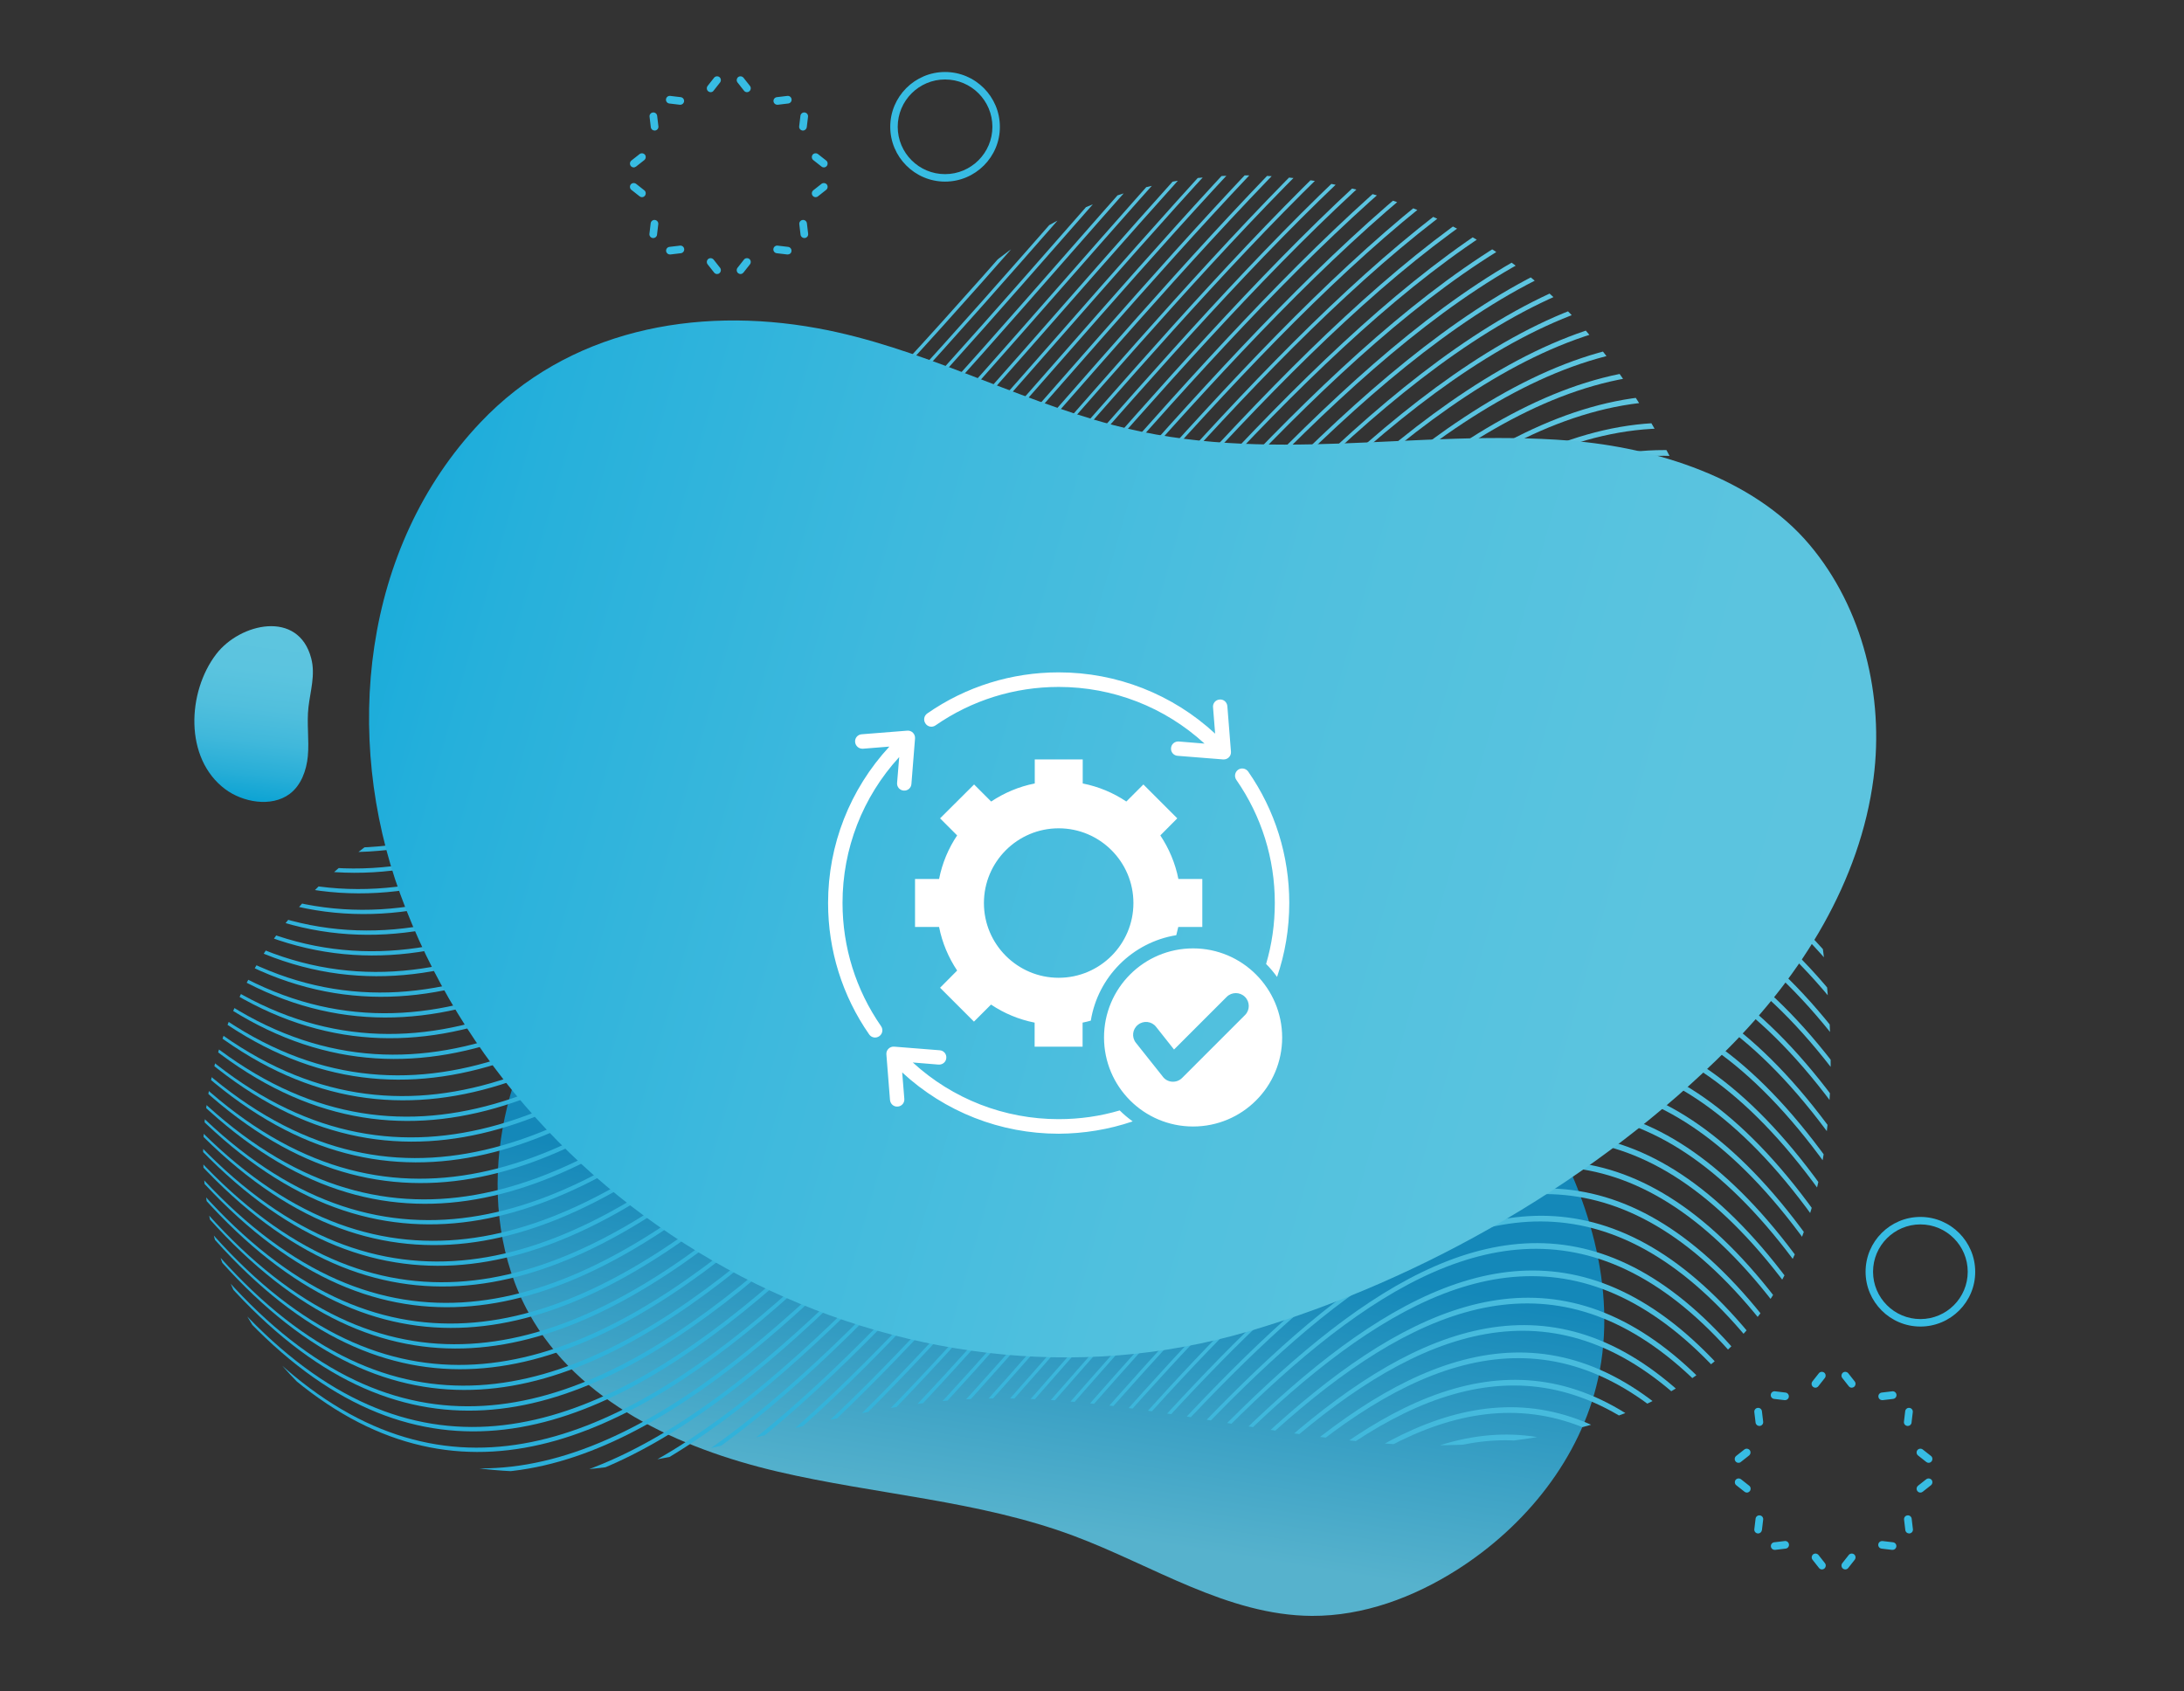 <?xml version="1.0" encoding="utf-8"?>
<!-- Generator: Adobe Illustrator 23.1.0, SVG Export Plug-In . SVG Version: 6.00 Build 0)  -->
<svg version="1.1" id="Isolation_Mode" xmlns="http://www.w3.org/2000/svg" xmlns:xlink="http://www.w3.org/1999/xlink" x="0px"
	 y="0px" viewBox="0 0 1753.1 1357.8" style="enable-background:new 0 0 1753.1 1357.8;" xml:space="preserve">
<rect x="0" y="0" width="1753.1" height="1357.8" fill="#333333" stroke="none"/>
<style type="text/css">
	.st0{fill:url(#SVGID_1_);}
	.st1{fill:url(#SVGID_2_);}
	.st2{clip-path:url(#SVGID_4_);}
	.st3{fill:url(#SVGID_5_);}
	.st4{fill:url(#SVGID_6_);}
	.st5{fill:url(#SVGID_7_);}
	.st6{fill:url(#SVGID_8_);}
	.st7{fill:url(#SVGID_9_);}
	.st8{fill:url(#SVGID_10_);}
	.st9{fill:url(#SVGID_11_);}
	.st10{fill:url(#SVGID_12_);}
	.st11{fill:url(#SVGID_13_);}
	.st12{fill:url(#SVGID_14_);}
	.st13{fill:url(#SVGID_15_);}
	.st14{fill:url(#SVGID_16_);}
	.st15{fill:url(#SVGID_17_);}
	.st16{fill:url(#SVGID_18_);}
	.st17{fill:url(#SVGID_19_);}
	.st18{fill:url(#SVGID_20_);}
	.st19{fill:url(#SVGID_21_);}
	.st20{fill:url(#SVGID_22_);}
	.st21{fill:url(#SVGID_23_);}
	.st22{fill:url(#SVGID_24_);}
	.st23{fill:url(#SVGID_25_);}
	.st24{fill:url(#SVGID_26_);}
	.st25{fill:url(#SVGID_27_);}
	.st26{fill:url(#SVGID_28_);}
	.st27{fill:url(#SVGID_29_);}
	.st28{fill:url(#SVGID_30_);}
	.st29{fill:url(#SVGID_31_);}
	.st30{fill:url(#SVGID_32_);}
	.st31{fill:url(#SVGID_33_);}
	.st32{fill:url(#SVGID_34_);}
	.st33{fill:url(#SVGID_35_);}
	.st34{fill:url(#SVGID_36_);}
	.st35{fill:url(#SVGID_37_);}
	.st36{fill:url(#SVGID_38_);}
	.st37{fill:url(#SVGID_39_);}
	.st38{fill:url(#SVGID_40_);}
	.st39{fill:url(#SVGID_41_);}
	.st40{fill:url(#SVGID_42_);}
	.st41{fill:url(#SVGID_43_);}
	.st42{fill:url(#SVGID_44_);}
	.st43{fill:url(#SVGID_45_);}
	.st44{fill:url(#SVGID_46_);}
	.st45{fill:url(#SVGID_47_);}
	.st46{fill:url(#SVGID_48_);}
	.st47{fill:url(#SVGID_49_);}
	.st48{fill:url(#SVGID_50_);}
	.st49{fill:url(#SVGID_51_);}
	.st50{fill:url(#SVGID_52_);}
	.st51{fill:url(#SVGID_53_);}
	.st52{fill:url(#SVGID_54_);}
	.st53{fill:url(#SVGID_55_);}
	.st54{fill:url(#SVGID_56_);}
	.st55{fill:url(#SVGID_57_);}
	.st56{fill:url(#SVGID_58_);}
	.st57{fill:url(#SVGID_59_);}
	.st58{fill:url(#SVGID_60_);}
	.st59{fill:url(#SVGID_61_);}
	.st60{fill:url(#SVGID_62_);}
	.st61{fill:url(#SVGID_63_);}
	.st62{fill:url(#SVGID_64_);}
	.st63{fill:url(#SVGID_65_);}
	.st64{fill:url(#SVGID_66_);}
	.st65{fill:url(#SVGID_67_);}
	.st66{fill:url(#SVGID_68_);}
	.st67{fill:url(#SVGID_69_);}
	.st68{fill:url(#SVGID_70_);}
	.st69{fill:url(#SVGID_71_);}
	.st70{fill:url(#SVGID_72_);}
	.st71{fill:url(#SVGID_73_);}
	.st72{fill:url(#SVGID_74_);}
	.st73{fill:url(#SVGID_75_);}
	.st74{fill:url(#SVGID_76_);}
	.st75{fill:url(#SVGID_77_);}
	.st76{fill:url(#SVGID_78_);}
	.st77{fill:url(#SVGID_79_);}
	.st78{fill:url(#SVGID_80_);}
	.st79{fill:url(#SVGID_81_);}
	.st80{fill:url(#SVGID_82_);}
	.st81{fill:url(#SVGID_83_);}
	.st82{fill:url(#SVGID_84_);}
	.st83{fill:url(#SVGID_85_);}
	.st84{fill:url(#SVGID_86_);}
	.st85{fill:url(#SVGID_87_);}
	.st86{fill:url(#SVGID_88_);}
	.st87{fill:url(#SVGID_89_);}
	.st88{fill:url(#SVGID_90_);}
	.st89{fill:#37BCE3;}
	.st90{fill-rule:evenodd;clip-rule:evenodd;fill:#FFFFFF;}
</style>
<g>
	<g>
		
			<linearGradient id="SVGID_1_" gradientUnits="userSpaceOnUse" x1="-616.657" y1="141.937" x2="-598.83" y2="-2.05" gradientTransform="matrix(0.969 0.248 0.248 -0.969 775.103 792.271)">
			<stop  offset="0" style="stop-color:#5EC5DF"/>
			<stop  offset="0.252" style="stop-color:#5BC4DF"/>
			<stop  offset="0.458" style="stop-color:#51BFDD"/>
			<stop  offset="0.646" style="stop-color:#40B8DB"/>
			<stop  offset="0.824" style="stop-color:#28AED7"/>
			<stop  offset="0.994" style="stop-color:#09A2D3"/>
			<stop  offset="1" style="stop-color:#08A1D3"/>
		</linearGradient>
		<path class="st0" d="M249.8,528.5c3.5,13.2-0.7,26.2-2.2,39.3s0.7,26.2-0.5,39.3c-1.1,11.5-5.4,23.4-14.6,30.3
			c-14.8,11-37.8,6.6-51.7-3.8c-33.2-24.8-30.4-78.3-7.2-108.5C192.7,500.2,239.6,489.4,249.8,528.5z"/>
		<g>
			
				<linearGradient id="SVGID_2_" gradientUnits="userSpaceOnUse" x1="808.566" y1="137.885" x2="847.034" y2="374.772" gradientTransform="matrix(1 0 0 -1 0 1358)">
				<stop  offset="0" style="stop-color:#56B2CD"/>
				<stop  offset="1" style="stop-color:#1488B9"/>
			</linearGradient>
			<path class="st1" d="M1282.8,1106.8c-14,63.7-58.1,118.4-113.1,153.4c-34.9,22.2-75.3,37.3-116.7,37.1
				c-67.8-0.4-127.9-40.7-191.5-64.4c-76-28.3-158.5-33-237.5-51.5s-160-55.8-199.3-126.8c-23.4-42.1-29.5-92.5-22.6-140.2
				c13.4-92.9,75.4-175.4,156.3-223.1c228.8-134.9,549.1-15.7,678.3,202.5C1274.4,957.5,1298.8,1033.9,1282.8,1106.8z"/>
		</g>
		<g>
			<g>
				<defs>
					<path id="SVGID_3_" d="M1403.8,1066c-72,83.9-195.4,101.7-305.5,91.9s-219-41.6-329.2-34.1c-78.8,5.4-154.6,30.6-232.1,46
						c-77.4,15.4-160.9,20.1-232.4-13.4c-79.3-37.3-133.2-120.7-140.6-208.1c-7.4-87.4,29.4-176.1,92.3-237.2
						c92.4-89.8,230.8-119.5,323-209.4c82-80,118.1-198.7,202-276.7c144.8-134.5,375.5-99.7,496.6,46.3
						c62.3,75.1,99,168,129.4,260.8c31.9,97.2,58.1,197.4,61.8,299.6C1472.1,914.6,1457.9,1003,1403.8,1066z"/>
				</defs>
				<clipPath id="SVGID_4_">
					<use xlink:href="#SVGID_3_"  style="overflow:visible;"/>
				</clipPath>
				<g class="st2">
					
						<linearGradient id="SVGID_5_" gradientUnits="userSpaceOnUse" x1="1152.877" y1="1743.671" x2="-304.61" y2="541.558" gradientTransform="matrix(1 0 0 -1 0 1358)">
						<stop  offset="0" style="stop-color:#6CCBE2"/>
						<stop  offset="1" style="stop-color:#1DA9D7"/>
					</linearGradient>
					<path class="st3" d="M-259.4-139.1c0.4,1.3,0.9,2.7,1.3,4c740.2,1686.7,1480.3-1686.7,2220.5,0c0.4-1.3,0.9-2.7,1.3-4
						C1222.6-1827.8,481.6,1549.5-259.4-139.1z"/>
					
						<linearGradient id="SVGID_6_" gradientUnits="userSpaceOnUse" x1="1162.37" y1="1732.16" x2="-295.115" y2="530.048" gradientTransform="matrix(1 0 0 -1 0 1358)">
						<stop  offset="0" style="stop-color:#6CCBE2"/>
						<stop  offset="1" style="stop-color:#1DA9D7"/>
					</linearGradient>
					<path class="st4" d="M-252-115.8c736.1,1677.5,1472.2-1677.5,2208.3,0c0.4-1.3,0.9-2.7,1.3-4
						c-736.9-1679.4-1473.9,1679.4-2210.8,0C-252.9-118.5-252.5-117.1-252-115.8z"/>
					
						<linearGradient id="SVGID_7_" gradientUnits="userSpaceOnUse" x1="1171.804" y1="1720.723" x2="-285.677" y2="518.615" gradientTransform="matrix(1 0 0 -1 0 1358)">
						<stop  offset="0" style="stop-color:#6CCBE2"/>
						<stop  offset="1" style="stop-color:#1DA9D7"/>
					</linearGradient>
					<path class="st5" d="M-246-96.5c732,1668.2,1464.1-1668.2,2196.1,0c0.4-1.3,0.9-2.7,1.3-4
						c-732.9-1670.1-1465.8,1670.1-2198.6,0C-246.8-99.2-246.4-97.8-246-96.5z"/>
					
						<linearGradient id="SVGID_8_" gradientUnits="userSpaceOnUse" x1="1181.256" y1="1709.26" x2="-276.229" y2="507.148" gradientTransform="matrix(1 0 0 -1 0 1358)">
						<stop  offset="0" style="stop-color:#6CCBE2"/>
						<stop  offset="1" style="stop-color:#1DA9D7"/>
					</linearGradient>
					<path class="st6" d="M-239.9-77.2c728,1658.9,1455.9-1658.9,2183.9,0c0.4-1.3,0.9-2.7,1.3-4
						c-728.8-1660.9-1457.6,1660.9-2186.5,0C-240.7-79.9-240.3-78.6-239.9-77.2z"/>
					
						<linearGradient id="SVGID_9_" gradientUnits="userSpaceOnUse" x1="1190.726" y1="1697.78" x2="-266.757" y2="495.669" gradientTransform="matrix(1 0 0 -1 0 1358)">
						<stop  offset="0" style="stop-color:#6CCBE2"/>
						<stop  offset="1" style="stop-color:#1DA9D7"/>
					</linearGradient>
					<path class="st7" d="M-233.8-57.9c723.9,1649.7,1447.8-1649.7,2171.7,0c0.4-1.3,0.9-2.7,1.3-4
						C1214.5-1713.6,489.7,1589.7-235-62C-234.6-60.6-234.2-59.3-233.8-57.9z"/>
					
						<linearGradient id="SVGID_10_" gradientUnits="userSpaceOnUse" x1="1200.179" y1="1686.318" x2="-257.308" y2="484.204" gradientTransform="matrix(1 0 0 -1 0 1358)">
						<stop  offset="0" style="stop-color:#6CCBE2"/>
						<stop  offset="1" style="stop-color:#1DA9D7"/>
					</linearGradient>
					<path class="st8" d="M-227.7-38.6C492.1,1601.8,1212-1679,1931.8-38.6c0.4-1.3,0.9-2.7,1.3-4
						C1212.4-1685.1,491.7,1599.7-229-42.7C-228.5-41.3-228.1-40-227.7-38.6z"/>
					
						<linearGradient id="SVGID_11_" gradientUnits="userSpaceOnUse" x1="1209.629" y1="1674.862" x2="-247.853" y2="472.753" gradientTransform="matrix(1 0 0 -1 0 1358)">
						<stop  offset="0" style="stop-color:#6CCBE2"/>
						<stop  offset="1" style="stop-color:#1DA9D7"/>
					</linearGradient>
					<path class="st9" d="M-221.6-19.4c715.8,1631.2,1431.6-1631.2,2147.3,0c0.4-1.3,0.9-2.7,1.3-4
						c-716.6-1633.1-1433.3,1633.1-2149.9,0C-222.4-22.1-222-20.7-221.6-19.4z"/>
					
						<linearGradient id="SVGID_12_" gradientUnits="userSpaceOnUse" x1="1219.123" y1="1663.351" x2="-238.356" y2="461.244" gradientTransform="matrix(1 0 0 -1 0 1358)">
						<stop  offset="0" style="stop-color:#6CCBE2"/>
						<stop  offset="1" style="stop-color:#1DA9D7"/>
					</linearGradient>
					<path class="st10" d="M-215.5-0.1C496.2,1621.8,1208-1622,1919.7-0.1c0.4-1.3,0.9-2.7,1.3-4
						C1208.4-1628,495.8,1619.7-216.8-4.1C-216.3-2.8-215.9-1.4-215.5-0.1z"/>
					
						<linearGradient id="SVGID_13_" gradientUnits="userSpaceOnUse" x1="1228.616" y1="1651.84" x2="-228.874" y2="449.723" gradientTransform="matrix(1 0 0 -1 0 1358)">
						<stop  offset="0" style="stop-color:#6CCBE2"/>
						<stop  offset="1" style="stop-color:#1DA9D7"/>
					</linearGradient>
					<path class="st11" d="M-209.4,19.2c707.7,1612.7,1415.3-1612.7,2123,0c0.4-1.3,0.9-2.7,1.3-4
						c-708.5-1614.6-1417,1614.6-2125.5,0C-210.3,16.5-209.8,17.8-209.4,19.2z"/>
					
						<linearGradient id="SVGID_14_" gradientUnits="userSpaceOnUse" x1="1238.07" y1="1640.379" x2="-219.418" y2="438.264" gradientTransform="matrix(1 0 0 -1 0 1358)">
						<stop  offset="0" style="stop-color:#6CCBE2"/>
						<stop  offset="1" style="stop-color:#1DA9D7"/>
					</linearGradient>
					<path class="st12" d="M-203.3,38.5c703.6,1603.4,1407.2-1603.4,2110.8,0c0.4-1.3,0.9-2.7,1.3-4
						c-704.5-1605.4-1408.9,1605.4-2113.4,0C-204.2,35.8-203.7,37.1-203.3,38.5z"/>
					
						<linearGradient id="SVGID_15_" gradientUnits="userSpaceOnUse" x1="1247.544" y1="1628.892" x2="-209.94" y2="426.781" gradientTransform="matrix(1 0 0 -1 0 1358)">
						<stop  offset="0" style="stop-color:#6CCBE2"/>
						<stop  offset="1" style="stop-color:#1DA9D7"/>
					</linearGradient>
					<path class="st13" d="M-197.2,57.8c699.5,1594.2,1399.1-1594.2,2098.6,0c0.4-1.3,0.9-2.7,1.3-4
						c-700.4-1596.1-1400.8,1596.1-2101.2,0C-198.1,55.1-197.6,56.4-197.2,57.8z"/>
					
						<linearGradient id="SVGID_16_" gradientUnits="userSpaceOnUse" x1="1256.968" y1="1617.465" x2="-200.521" y2="415.35" gradientTransform="matrix(1 0 0 -1 0 1358)">
						<stop  offset="0" style="stop-color:#6CCBE2"/>
						<stop  offset="1" style="stop-color:#1DA9D7"/>
					</linearGradient>
					<path class="st14" d="M-191.1,77c695.5,1584.9,1391-1584.9,2086.4,0c0.4-1.3,0.9-2.7,1.3-4c-696.3-1586.8-1392.7,1586.8-2089,0
						C-192,74.3-191.6,75.7-191.1,77z"/>
					
						<linearGradient id="SVGID_17_" gradientUnits="userSpaceOnUse" x1="1266.441" y1="1605.979" x2="-191.047" y2="403.864" gradientTransform="matrix(1 0 0 -1 0 1358)">
						<stop  offset="0" style="stop-color:#6CCBE2"/>
						<stop  offset="1" style="stop-color:#1DA9D7"/>
					</linearGradient>
					<path class="st15" d="M-185,96.3c691.4,1575.6,1382.8-1575.6,2074.2,0c0.4-1.3,0.9-2.7,1.3-4
						C1198.2-1485.3,506,1669.9-186.3,92.3C-185.9,93.6-185.5,95-185,96.3z"/>
					
						<linearGradient id="SVGID_18_" gradientUnits="userSpaceOnUse" x1="1275.956" y1="1594.444" x2="-181.524" y2="392.336" gradientTransform="matrix(1 0 0 -1 0 1358)">
						<stop  offset="0" style="stop-color:#6CCBE2"/>
						<stop  offset="1" style="stop-color:#1DA9D7"/>
					</linearGradient>
					<path class="st16" d="M-178.9,115.6c687.4,1566.4,1374.7-1566.4,2062.1,0c0.4-1.3,0.9-2.7,1.3-4
						c-688.2-1568.3-1376.4,1568.3-2064.6,0C-179.8,112.9-179.4,114.3-178.9,115.6z"/>
					
						<linearGradient id="SVGID_19_" gradientUnits="userSpaceOnUse" x1="1285.429" y1="1582.957" x2="-172.06" y2="380.842" gradientTransform="matrix(1 0 0 -1 0 1358)">
						<stop  offset="0" style="stop-color:#6CCBE2"/>
						<stop  offset="1" style="stop-color:#1DA9D7"/>
					</linearGradient>
					<path class="st17" d="M-172.8,134.9c683.3,1557.1,1366.6-1557.1,2049.9,0c0.4-1.3,0.9-2.7,1.3-4
						C1194.3-1428.2,510.1,1690-174,130.9C-173.7,132.2-173.3,133.5-172.8,134.9z"/>
					
						<linearGradient id="SVGID_20_" gradientUnits="userSpaceOnUse" x1="1294.839" y1="1571.55" x2="-162.65" y2="369.435" gradientTransform="matrix(1 0 0 -1 0 1358)">
						<stop  offset="0" style="stop-color:#6CCBE2"/>
						<stop  offset="1" style="stop-color:#1DA9D7"/>
					</linearGradient>
					<path class="st18" d="M-166.8,154.2c679.2,1547.9,1358.5-1547.9,2037.7,0c0.4-1.3,0.9-2.7,1.3-4
						C1192.1-1399.7,512,1699.9-168,150.1C-167.6,151.5-167.2,152.8-166.8,154.2z"/>
					
						<linearGradient id="SVGID_21_" gradientUnits="userSpaceOnUse" x1="1304.316" y1="1560.058" x2="-153.172" y2="357.944" gradientTransform="matrix(1 0 0 -1 0 1358)">
						<stop  offset="0" style="stop-color:#6CCBE2"/>
						<stop  offset="1" style="stop-color:#1DA9D7"/>
					</linearGradient>
					<path class="st19" d="M-160.7,173.5c675.2,1538.6,1350.3-1538.6,2025.5,0c0.4-1.3,0.9-2.7,1.3-4
						c-676-1540.6-1352,1540.6-2028.1,0C-161.5,170.8-161.1,172.1-160.7,173.5z"/>
					
						<linearGradient id="SVGID_22_" gradientUnits="userSpaceOnUse" x1="1313.741" y1="1548.632" x2="-143.744" y2="346.52" gradientTransform="matrix(1 0 0 -1 0 1358)">
						<stop  offset="0" style="stop-color:#6CCBE2"/>
						<stop  offset="1" style="stop-color:#1DA9D7"/>
					</linearGradient>
					<path class="st20" d="M-154.6,192.7c671.1,1529.4,1342.2-1529.4,2013.3,0c0.4-1.3,0.9-2.7,1.3-4
						c-672-1531.3-1343.9,1531.3-2015.9,0C-155.4,190-155,191.4-154.6,192.7z"/>
					
						<linearGradient id="SVGID_23_" gradientUnits="userSpaceOnUse" x1="1323.215" y1="1537.146" x2="-134.266" y2="335.038" gradientTransform="matrix(1 0 0 -1 0 1358)">
						<stop  offset="0" style="stop-color:#6CCBE2"/>
						<stop  offset="1" style="stop-color:#1DA9D7"/>
					</linearGradient>
					<path class="st21" d="M-148.5,212c667,1520.1,1334.1-1520.1,2001.1,0c0.4-1.3,0.9-2.7,1.3-4C1186-1314.1,518.1,1730-149.8,208
						C-149.3,209.3-148.9,210.7-148.5,212z"/>
					
						<linearGradient id="SVGID_24_" gradientUnits="userSpaceOnUse" x1="1332.729" y1="1525.61" x2="-124.754" y2="323.5" gradientTransform="matrix(1 0 0 -1 0 1358)">
						<stop  offset="0" style="stop-color:#6CCBE2"/>
						<stop  offset="1" style="stop-color:#1DA9D7"/>
					</linearGradient>
					<path class="st22" d="M-142.4,231.3c663,1510.9,1326-1510.9,1989,0c0.4-1.4,0.9-2.7,1.3-4
						c-663.8-1512.8-1327.7,1512.8-1991.5,0C-143.2,228.6-142.8,229.9-142.4,231.3z"/>
					
						<linearGradient id="SVGID_25_" gradientUnits="userSpaceOnUse" x1="1342.158" y1="1514.179" x2="-115.32" y2="312.073" gradientTransform="matrix(1 0 0 -1 0 1358)">
						<stop  offset="0" style="stop-color:#6CCBE2"/>
						<stop  offset="1" style="stop-color:#1DA9D7"/>
					</linearGradient>
					<path class="st23" d="M-136.3,250.6c658.9,1501.6,1317.8-1501.6,1976.8,0c0.4-1.3,0.9-2.7,1.3-4
						C1182-1257,522.2,1750.1-137.6,246.5C-137.1,247.9-136.7,249.2-136.3,250.6z"/>
					
						<linearGradient id="SVGID_26_" gradientUnits="userSpaceOnUse" x1="1351.676" y1="1502.638" x2="-105.814" y2="300.522" gradientTransform="matrix(1 0 0 -1 0 1358)">
						<stop  offset="0" style="stop-color:#6CCBE2"/>
						<stop  offset="1" style="stop-color:#1DA9D7"/>
					</linearGradient>
					<path class="st24" d="M-130.2,269.9c654.9,1492.4,1309.7-1492.4,1964.6,0c0.4-1.3,0.9-2.7,1.3-4
						c-655.7-1494.3-1311.4,1494.3-1967.1,0C-131.1,267.2-130.6,268.5-130.2,269.9z"/>
					
						<linearGradient id="SVGID_27_" gradientUnits="userSpaceOnUse" x1="1361.08" y1="1491.236" x2="-96.41" y2="289.119" gradientTransform="matrix(1 0 0 -1 0 1358)">
						<stop  offset="0" style="stop-color:#6CCBE2"/>
						<stop  offset="1" style="stop-color:#1DA9D7"/>
					</linearGradient>
					<path class="st25" d="M-124.1,289.1c650.8,1483.1,1301.6-1483.1,1952.4,0c0.4-1.3,0.9-2.7,1.3-4
						c-651.7-1485-1303.3,1485-1955,0C-125,286.4-124.5,287.8-124.1,289.1z"/>
					
						<linearGradient id="SVGID_28_" gradientUnits="userSpaceOnUse" x1="1370.555" y1="1479.75" x2="-86.936" y2="277.634" gradientTransform="matrix(1 0 0 -1 0 1358)">
						<stop  offset="0" style="stop-color:#6CCBE2"/>
						<stop  offset="1" style="stop-color:#1DA9D7"/>
					</linearGradient>
					<path class="st26" d="M-118,308.4c646.7,1473.8,1293.5-1473.8,1940.2,0c0.4-1.3,0.9-2.7,1.3-4
						c-647.6-1475.8-1295.2,1475.8-1942.8,0C-118.9,305.7-118.4,307.1-118,308.4z"/>
					
						<linearGradient id="SVGID_29_" gradientUnits="userSpaceOnUse" x1="1380.028" y1="1468.263" x2="-77.46" y2="266.149" gradientTransform="matrix(1 0 0 -1 0 1358)">
						<stop  offset="0" style="stop-color:#6CCBE2"/>
						<stop  offset="1" style="stop-color:#1DA9D7"/>
					</linearGradient>
					<path class="st27" d="M-111.9,327.7c642.7,1464.6,1285.4-1464.6,1928,0c0.4-1.3,0.9-2.7,1.3-4
						c-643.5-1466.5-1287.1,1466.5-1930.6,0C-112.8,325-112.4,326.4-111.9,327.7z"/>
					
						<linearGradient id="SVGID_30_" gradientUnits="userSpaceOnUse" x1="1389.542" y1="1456.727" x2="-67.938" y2="254.62" gradientTransform="matrix(1 0 0 -1 0 1358)">
						<stop  offset="0" style="stop-color:#6CCBE2"/>
						<stop  offset="1" style="stop-color:#1DA9D7"/>
					</linearGradient>
					<path class="st28" d="M-105.8,347c638.6,1455.3,1277.2-1455.3,1915.9,0c0.4-1.3,0.9-2.7,1.3-4
						C1171.9-1114.3,532.5,1800.3-107,343C-106.7,344.3-106.3,345.6-105.8,347z"/>
					
						<linearGradient id="SVGID_31_" gradientUnits="userSpaceOnUse" x1="1399.016" y1="1445.242" x2="-58.474" y2="243.126" gradientTransform="matrix(1 0 0 -1 0 1358)">
						<stop  offset="0" style="stop-color:#6CCBE2"/>
						<stop  offset="1" style="stop-color:#1DA9D7"/>
					</linearGradient>
					<path class="st29" d="M-99.7,366.3c634.6,1446.1,1269.1-1446.1,1903.7,0c0.4-1.3,0.9-2.7,1.3-4
						c-635.4-1448-1270.8,1448-1906.2,0C-100.6,363.6-100.2,364.9-99.7,366.3z"/>
					
						<linearGradient id="SVGID_32_" gradientUnits="userSpaceOnUse" x1="1408.4" y1="1433.864" x2="-49.09" y2="231.748" gradientTransform="matrix(1 0 0 -1 0 1358)">
						<stop  offset="0" style="stop-color:#6CCBE2"/>
						<stop  offset="1" style="stop-color:#1DA9D7"/>
					</linearGradient>
					<path class="st30" d="M-93.7,385.5c630.5,1436.8,1261-1436.8,1891.5,0c0.4-1.3,0.9-2.7,1.3-4
						c-631.3-1438.8-1262.7,1438.8-1894,0C-94.5,382.8-94.1,384.2-93.7,385.5z"/>
					
						<linearGradient id="SVGID_33_" gradientUnits="userSpaceOnUse" x1="1417.853" y1="1422.402" x2="-39.626" y2="220.295" gradientTransform="matrix(1 0 0 -1 0 1358)">
						<stop  offset="0" style="stop-color:#6CCBE2"/>
						<stop  offset="1" style="stop-color:#1DA9D7"/>
					</linearGradient>
					<path class="st31" d="M-87.6,404.8c626.4,1427.6,1252.9-1427.6,1879.3,0c0.4-1.3,0.9-2.7,1.3-4
						c-627.3-1429.5-1254.6,1429.5-1881.9,0C-88.4,402.1-88,403.5-87.6,404.8z"/>
					
						<linearGradient id="SVGID_34_" gradientUnits="userSpaceOnUse" x1="1427.328" y1="1410.917" x2="-30.151" y2="208.81" gradientTransform="matrix(1 0 0 -1 0 1358)">
						<stop  offset="0" style="stop-color:#6CCBE2"/>
						<stop  offset="1" style="stop-color:#1DA9D7"/>
					</linearGradient>
					<path class="st32" d="M-81.5,424.1c622.4,1418.3,1244.7-1418.3,1867.1,0c0.4-1.3,0.9-2.7,1.3-4
						c-623.2-1420.3-1246.5,1420.3-1869.7,0C-82.3,421.4-81.9,422.8-81.5,424.1z"/>
					
						<linearGradient id="SVGID_35_" gradientUnits="userSpaceOnUse" x1="1436.8" y1="1399.429" x2="-20.686" y2="197.317" gradientTransform="matrix(1 0 0 -1 0 1358)">
						<stop  offset="0" style="stop-color:#6CCBE2"/>
						<stop  offset="1" style="stop-color:#1DA9D7"/>
					</linearGradient>
					<path class="st33" d="M-75.4,443.4c618.3,1409.1,1236.6-1409.1,1854.9,0c0.4-1.3,0.9-2.7,1.3-4
						c-619.2-1411-1238.3,1411-1857.5,0C-76.2,440.7-75.8,442-75.4,443.4z"/>
					
						<linearGradient id="SVGID_36_" gradientUnits="userSpaceOnUse" x1="1446.315" y1="1387.894" x2="-11.172" y2="185.781" gradientTransform="matrix(1 0 0 -1 0 1358)">
						<stop  offset="0" style="stop-color:#6CCBE2"/>
						<stop  offset="1" style="stop-color:#1DA9D7"/>
					</linearGradient>
					<path class="st34" d="M-69.3,462.7c614.3,1399.8,1228.5-1399.8,1842.8,0c0.4-1.3,0.9-2.7,1.3-4
						C1159.7-943,544.6,1860.4-70.5,458.7C-70.1,460-69.7,461.3-69.3,462.7z"/>
					
						<linearGradient id="SVGID_37_" gradientUnits="userSpaceOnUse" x1="1455.789" y1="1376.408" x2="-1.702" y2="174.292" gradientTransform="matrix(1 0 0 -1 0 1358)">
						<stop  offset="0" style="stop-color:#6CCBE2"/>
						<stop  offset="1" style="stop-color:#1DA9D7"/>
					</linearGradient>
					<path class="st35" d="M-63.2,482C547,1872.5,1157.2-908.6,1767.4,482c0.4-1.3,0.9-2.7,1.3-4
						c-611-1392.5-1222.1,1392.5-1833.1,0C-64,479.3-63.6,480.6-63.2,482z"/>
					
						<linearGradient id="SVGID_38_" gradientUnits="userSpaceOnUse" x1="1465.213" y1="1364.981" x2="7.731" y2="162.871" gradientTransform="matrix(1 0 0 -1 0 1358)">
						<stop  offset="0" style="stop-color:#6CCBE2"/>
						<stop  offset="1" style="stop-color:#1DA9D7"/>
					</linearGradient>
					<path class="st36" d="M-57.1,501.2c606.1,1381.3,1212.3-1381.3,1818.4,0c0.4-1.3,0.9-2.7,1.3-4
						c-607-1383.2-1214,1383.2-1820.9,0C-58,498.5-57.5,499.9-57.1,501.2z"/>
					
						<linearGradient id="SVGID_39_" gradientUnits="userSpaceOnUse" x1="1474.667" y1="1353.52" x2="17.182" y2="151.408" gradientTransform="matrix(1 0 0 -1 0 1358)">
						<stop  offset="0" style="stop-color:#6CCBE2"/>
						<stop  offset="1" style="stop-color:#1DA9D7"/>
					</linearGradient>
					<path class="st37" d="M-51,520.5c602.1,1372,1204.1-1372,1806.2,0c0.4-1.3,0.9-2.7,1.3-4c-602.9-1374-1205.8,1374-1808.8,0
						C-51.9,517.8-51.4,519.2-51,520.5z"/>
					
						<linearGradient id="SVGID_40_" gradientUnits="userSpaceOnUse" x1="1484.14" y1="1342.033" x2="26.659" y2="139.924" gradientTransform="matrix(1 0 0 -1 0 1358)">
						<stop  offset="0" style="stop-color:#6CCBE2"/>
						<stop  offset="1" style="stop-color:#1DA9D7"/>
					</linearGradient>
					<path class="st38" d="M-44.9,539.8c598,1362.8,1196-1362.8,1794,0c0.4-1.3,0.9-2.7,1.3-4C1151.5-829,552.7,1900.5-46.2,535.8
						C-45.8,537.1-45.3,538.5-44.9,539.8z"/>
					
						<linearGradient id="SVGID_41_" gradientUnits="userSpaceOnUse" x1="1493.59" y1="1330.578" x2="36.108" y2="128.468" gradientTransform="matrix(1 0 0 -1 0 1358)">
						<stop  offset="0" style="stop-color:#6CCBE2"/>
						<stop  offset="1" style="stop-color:#1DA9D7"/>
					</linearGradient>
					<path class="st39" d="M-38.8,559.1c593.9,1353.5,1187.9-1353.5,1781.8,0c0.4-1.3,0.9-2.7,1.3-4
						C1149.5-800.4,554.7,1910.5-40.1,555C-39.7,556.4-39.3,557.7-38.8,559.1z"/>
					
						<linearGradient id="SVGID_42_" gradientUnits="userSpaceOnUse" x1="1503.064" y1="1319.091" x2="45.58" y2="116.98" gradientTransform="matrix(1 0 0 -1 0 1358)">
						<stop  offset="0" style="stop-color:#6CCBE2"/>
						<stop  offset="1" style="stop-color:#1DA9D7"/>
					</linearGradient>
					<path class="st40" d="M-32.7,578.4c589.9,1344.3,1179.8-1344.3,1769.6,0c0.4-1.3,0.9-2.7,1.3-4
						C1147.5-771.9,556.7,1920.5-34,574.3C-33.6,575.7-33.2,577-32.7,578.4z"/>
					
						<linearGradient id="SVGID_43_" gradientUnits="userSpaceOnUse" x1="1512.554" y1="1307.586" x2="55.069" y2="105.474" gradientTransform="matrix(1 0 0 -1 0 1358)">
						<stop  offset="0" style="stop-color:#6CCBE2"/>
						<stop  offset="1" style="stop-color:#1DA9D7"/>
					</linearGradient>
					<path class="st41" d="M-26.6,597.6c585.8,1335,1171.6-1335,1757.5,0c0.4-1.4,0.9-2.7,1.3-4c-586.7-1337-1173.3,1337-1760,0
						C-27.5,594.9-27.1,596.3-26.6,597.6z"/>
					
						<linearGradient id="SVGID_44_" gradientUnits="userSpaceOnUse" x1="1522.027" y1="1296.099" x2="64.546" y2="93.99" gradientTransform="matrix(1 0 0 -1 0 1358)">
						<stop  offset="0" style="stop-color:#6CCBE2"/>
						<stop  offset="1" style="stop-color:#1DA9D7"/>
					</linearGradient>
					<path class="st42" d="M-20.5,616.9c581.8,1325.8,1163.5-1325.8,1745.3,0c0.4-1.3,0.9-2.7,1.3-4
						c-582.6-1327.7-1165.2,1327.7-1747.8,0C-21.4,614.2-21,615.6-20.5,616.9z"/>
					
						<linearGradient id="SVGID_45_" gradientUnits="userSpaceOnUse" x1="1531.44" y1="1284.687" x2="73.959" y2="82.579" gradientTransform="matrix(1 0 0 -1 0 1358)">
						<stop  offset="0" style="stop-color:#6CCBE2"/>
						<stop  offset="1" style="stop-color:#1DA9D7"/>
					</linearGradient>
					<path class="st43" d="M-14.5,636.2c577.7,1316.5,1155.4-1316.5,1733.1,0c0.4-1.3,0.9-2.7,1.3-4
						c-578.6-1318.4-1157.1,1318.4-1735.7,0C-15.3,633.5-14.9,634.9-14.5,636.2z"/>
					
						<linearGradient id="SVGID_46_" gradientUnits="userSpaceOnUse" x1="1540.913" y1="1273.2" x2="83.432" y2="71.091" gradientTransform="matrix(1 0 0 -1 0 1358)">
						<stop  offset="0" style="stop-color:#6CCBE2"/>
						<stop  offset="1" style="stop-color:#1DA9D7"/>
					</linearGradient>
					<path class="st44" d="M-8.4,655.5c573.6,1307.2,1147.3-1307.2,1720.9,0c0.4-1.3,0.9-2.7,1.3-4
						c-574.5-1309.2-1149,1309.2-1723.5,0C-9.2,652.8-8.8,654.1-8.4,655.5z"/>
					
						<linearGradient id="SVGID_47_" gradientUnits="userSpaceOnUse" x1="1550.362" y1="1261.744" x2="92.882" y2="59.636" gradientTransform="matrix(1 0 0 -1 0 1358)">
						<stop  offset="0" style="stop-color:#6CCBE2"/>
						<stop  offset="1" style="stop-color:#1DA9D7"/>
					</linearGradient>
					<path class="st45" d="M-2.3,674.8c569.6,1298,1139.2-1298,1708.7,0c0.4-1.3,0.9-2.7,1.3-4C1137.3-629.2,566.9,1970.7-3.6,670.7
						C-3.1,672.1-2.7,673.4-2.3,674.8z"/>
					
						<linearGradient id="SVGID_48_" gradientUnits="userSpaceOnUse" x1="1559.836" y1="1250.257" x2="102.352" y2="48.146" gradientTransform="matrix(1 0 0 -1 0 1358)">
						<stop  offset="0" style="stop-color:#6CCBE2"/>
						<stop  offset="1" style="stop-color:#1DA9D7"/>
					</linearGradient>
					<path class="st46" d="M3.8,694.1c565.5,1288.7,1131-1288.7,1696.5,0c0.4-1.3,0.9-2.7,1.3-4C1135.3-600.7,568.9,1980.7,2.5,690
						C3,691.4,3.4,692.7,3.8,694.1z"/>
					
						<linearGradient id="SVGID_49_" gradientUnits="userSpaceOnUse" x1="1569.305" y1="1238.776" x2="111.826" y2="36.669" gradientTransform="matrix(1 0 0 -1 0 1358)">
						<stop  offset="0" style="stop-color:#6CCBE2"/>
						<stop  offset="1" style="stop-color:#1DA9D7"/>
					</linearGradient>
					<path class="st47" d="M9.9,713.3c561.5,1279.5,1122.9-1279.5,1684.4,0c0.4-1.3,0.9-2.7,1.3-4
						c-562.4-1281.4-1124.7,1281.4-1687,0C9.1,710.6,9.5,712,9.9,713.3z"/>
					
						<linearGradient id="SVGID_50_" gradientUnits="userSpaceOnUse" x1="1578.78" y1="1227.291" x2="121.294" y2="25.178" gradientTransform="matrix(1 0 0 -1 0 1358)">
						<stop  offset="0" style="stop-color:#6CCBE2"/>
						<stop  offset="1" style="stop-color:#1DA9D7"/>
					</linearGradient>
					<path class="st48" d="M16,732.6c557.4,1270.2,1114.8-1270.2,1672.2,0c0.4-1.3,0.9-2.7,1.3-4
						C1131.2-543.6,573,2000.7,14.7,728.6C15.1,729.9,15.6,731.3,16,732.6z"/>
					
						<linearGradient id="SVGID_51_" gradientUnits="userSpaceOnUse" x1="1588.253" y1="1215.804" x2="130.766" y2="13.691" gradientTransform="matrix(1 0 0 -1 0 1358)">
						<stop  offset="0" style="stop-color:#6CCBE2"/>
						<stop  offset="1" style="stop-color:#1DA9D7"/>
					</linearGradient>
					<path class="st49" d="M22.1,751.9c553.3,1261,1106.7-1261,1660,0c0.4-1.3,0.9-2.7,1.3-4c-554.2-1263-1108.4,1262.9-1662.6,0
						C21.2,749.2,21.7,750.5,22.1,751.9z"/>
					
						<linearGradient id="SVGID_52_" gradientUnits="userSpaceOnUse" x1="1597.702" y1="1204.348" x2="140.22" y2="2.238" gradientTransform="matrix(1 0 0 -1 0 1358)">
						<stop  offset="0" style="stop-color:#6CCBE2"/>
						<stop  offset="1" style="stop-color:#1DA9D7"/>
					</linearGradient>
					<path class="st50" d="M28.2,771.2c549.3,1251.7,1098.5-1251.7,1647.8,0c0.4-1.3,0.9-2.7,1.3-4
						C1127.2-486.5,577,2020.8,26.9,767.1C27.3,768.5,27.8,769.8,28.2,771.2z"/>
					
						<linearGradient id="SVGID_53_" gradientUnits="userSpaceOnUse" x1="1607.176" y1="1192.862" x2="149.69" y2="-9.251" gradientTransform="matrix(1 0 0 -1 0 1358)">
						<stop  offset="0" style="stop-color:#6CCBE2"/>
						<stop  offset="1" style="stop-color:#1DA9D7"/>
					</linearGradient>
					<path class="st51" d="M34.3,790.5C579.5,2033,1124.7-452,1669.9,790.5c0.4-1.3,0.9-2.7,1.3-4C1125.1-458,579.1,2030.8,33,786.4
						C33.4,787.8,33.9,789.1,34.3,790.5z"/>
					
						<linearGradient id="SVGID_54_" gradientUnits="userSpaceOnUse" x1="1616.625" y1="1181.405" x2="159.139" y2="-20.708" gradientTransform="matrix(1 0 0 -1 0 1358)">
						<stop  offset="0" style="stop-color:#6CCBE2"/>
						<stop  offset="1" style="stop-color:#1DA9D7"/>
					</linearGradient>
					<path class="st52" d="M40.4,809.7c541.1,1233.2,1082.3-1233.2,1623.4,0c0.4-1.3,0.9-2.7,1.3-4c-542-1235.1-1084,1235.1-1626,0
						C39.5,807,39.9,808.4,40.4,809.7z"/>
					
						<linearGradient id="SVGID_55_" gradientUnits="userSpaceOnUse" x1="1626.119" y1="1169.894" x2="168.639" y2="-32.213" gradientTransform="matrix(1 0 0 -1 0 1358)">
						<stop  offset="0" style="stop-color:#6CCBE2"/>
						<stop  offset="1" style="stop-color:#1DA9D7"/>
					</linearGradient>
					<path class="st53" d="M46.5,829c537.1,1224,1074.2-1223.9,1611.3,0c0.4-1.3,0.9-2.7,1.3-4c-538-1225.9-1076,1225.9-1613.9,0
						C45.6,826.3,46,827.7,46.5,829z"/>
					
						<linearGradient id="SVGID_56_" gradientUnits="userSpaceOnUse" x1="1635.592" y1="1158.408" x2="178.11" y2="-43.702" gradientTransform="matrix(1 0 0 -1 0 1358)">
						<stop  offset="0" style="stop-color:#6CCBE2"/>
						<stop  offset="1" style="stop-color:#1DA9D7"/>
					</linearGradient>
					<path class="st54" d="M52.6,848.3c533,1214.7,1066-1214.7,1599.1,0c0.4-1.3,0.9-2.7,1.3-4c-534-1216.7-1067.8,1216.6-1601.7,0
						C51.7,845.6,52.1,847,52.6,848.3z"/>
					
						<linearGradient id="SVGID_57_" gradientUnits="userSpaceOnUse" x1="1645.022" y1="1146.976" x2="187.541" y2="-55.133" gradientTransform="matrix(1 0 0 -1 0 1358)">
						<stop  offset="0" style="stop-color:#6CCBE2"/>
						<stop  offset="1" style="stop-color:#1DA9D7"/>
					</linearGradient>
					<path class="st55" d="M58.6,867.6c529,1205.4,1057.9-1205.4,1586.9,0c0.4-1.3,0.9-2.7,1.3-4
						C1117-343.8,587.2,2070.9,57.4,863.5C57.8,864.9,58.2,866.2,58.6,867.6z"/>
					
						<linearGradient id="SVGID_58_" gradientUnits="userSpaceOnUse" x1="1654.496" y1="1135.49" x2="197.015" y2="-66.618" gradientTransform="matrix(1 0 0 -1 0 1358)">
						<stop  offset="0" style="stop-color:#6CCBE2"/>
						<stop  offset="1" style="stop-color:#1DA9D7"/>
					</linearGradient>
					<path class="st56" d="M64.7,886.9c524.9,1196.2,1049.8-1196.2,1574.7,0c0.4-1.3,0.9-2.7,1.3-4
						C1115-315.3,589.2,2080.9,63.5,882.8C63.9,884.2,64.3,885.5,64.7,886.9z"/>
					
						<linearGradient id="SVGID_59_" gradientUnits="userSpaceOnUse" x1="1663.948" y1="1124.028" x2="206.46" y2="-78.087" gradientTransform="matrix(1 0 0 -1 0 1358)">
						<stop  offset="0" style="stop-color:#6CCBE2"/>
						<stop  offset="1" style="stop-color:#1DA9D7"/>
					</linearGradient>
					<path class="st57" d="M70.8,906.2c520.8,1186.9,1041.7-1186.9,1562.5,0c0.4-1.3,0.9-2.7,1.3-4
						C1112.9-286.8,591.2,2091,69.5,902.1C70,903.5,70.4,904.8,70.8,906.2z"/>
					
						<linearGradient id="SVGID_60_" gradientUnits="userSpaceOnUse" x1="1673.398" y1="1112.572" x2="215.918" y2="-89.536" gradientTransform="matrix(1 0 0 -1 0 1358)">
						<stop  offset="0" style="stop-color:#6CCBE2"/>
						<stop  offset="1" style="stop-color:#1DA9D7"/>
					</linearGradient>
					<path class="st58" d="M76.9,925.4c516.8,1177.7,1033.6-1177.7,1550.3,0c0.4-1.3,0.9-2.7,1.3-4
						C1110.9-258.2,593.3,2101,75.6,921.4C76.1,922.7,76.5,924.1,76.9,925.4z"/>
					
						<linearGradient id="SVGID_61_" gradientUnits="userSpaceOnUse" x1="1682.892" y1="1101.061" x2="225.41" y2="-101.048" gradientTransform="matrix(1 0 0 -1 0 1358)">
						<stop  offset="0" style="stop-color:#6CCBE2"/>
						<stop  offset="1" style="stop-color:#1DA9D7"/>
					</linearGradient>
					<path class="st59" d="M83,944.7c512.7,1168.4,1025.4-1168.4,1538.2,0c0.4-1.3,0.9-2.7,1.3-4
						C1108.9-229.7,595.3,2111,81.7,940.7C82.2,942,82.6,943.4,83,944.7z"/>
					
						<linearGradient id="SVGID_62_" gradientUnits="userSpaceOnUse" x1="1692.386" y1="1089.55" x2="234.897" y2="-112.565" gradientTransform="matrix(1 0 0 -1 0 1358)">
						<stop  offset="0" style="stop-color:#6CCBE2"/>
						<stop  offset="1" style="stop-color:#1DA9D7"/>
					</linearGradient>
					<path class="st60" d="M89.1,964c508.7,1159.2,1017.3-1159.2,1526,0c0.4-1.3,0.9-2.7,1.3-4c-509.5-1161.1-1019,1161.1-1528.5,0
						C88.3,961.3,88.7,962.6,89.1,964z"/>
					
						<linearGradient id="SVGID_63_" gradientUnits="userSpaceOnUse" x1="1701.859" y1="1078.064" x2="244.374" y2="-124.049" gradientTransform="matrix(1 0 0 -1 0 1358)">
						<stop  offset="0" style="stop-color:#6CCBE2"/>
						<stop  offset="1" style="stop-color:#1DA9D7"/>
					</linearGradient>
					<path class="st61" d="M95.2,983.3c504.6,1149.9,1009.2-1149.9,1513.8,0c0.4-1.3,0.9-2.7,1.3-4
						C1104.9-172.6,599.4,2131.2,94,979.3C94.3,980.6,94.8,981.9,95.2,983.3z"/>
					
						<linearGradient id="SVGID_64_" gradientUnits="userSpaceOnUse" x1="1711.288" y1="1066.631" x2="253.799" y2="-135.484" gradientTransform="matrix(1 0 0 -1 0 1358)">
						<stop  offset="0" style="stop-color:#6CCBE2"/>
						<stop  offset="1" style="stop-color:#1DA9D7"/>
					</linearGradient>
					<path class="st62" d="M101.3,1002.6c500.5,1140.7,1001.1-1140.7,1501.6,0c0.4-1.3,0.9-2.7,1.3-4
						C1102.8-144.1,601.4,2141.1,100,998.5C100.4,999.9,100.9,1001.2,101.3,1002.6z"/>
					
						<linearGradient id="SVGID_65_" gradientUnits="userSpaceOnUse" x1="1720.737" y1="1055.175" x2="263.253" y2="-146.936" gradientTransform="matrix(1 0 0 -1 0 1358)">
						<stop  offset="0" style="stop-color:#6CCBE2"/>
						<stop  offset="1" style="stop-color:#1DA9D7"/>
					</linearGradient>
					<path class="st63" d="M107.4,1021.8c496.5,1131.4,992.9-1131.4,1489.4,0c0.4-1.3,0.9-2.7,1.3-4
						c-497.3-1133.3-994.7,1133.3-1492,0C106.5,1019.1,107,1020.5,107.4,1021.8z"/>
					
						<linearGradient id="SVGID_66_" gradientUnits="userSpaceOnUse" x1="1730.211" y1="1043.689" x2="272.725" y2="-158.424" gradientTransform="matrix(1 0 0 -1 0 1358)">
						<stop  offset="0" style="stop-color:#6CCBE2"/>
						<stop  offset="1" style="stop-color:#1DA9D7"/>
					</linearGradient>
					<path class="st64" d="M113.5,1041.1c492.4,1122.1,984.8-1122.1,1477.2,0c0.4-1.3,0.9-2.7,1.3-4
						c-493.3-1124.1-986.5,1124.1-1479.8,0C112.6,1038.4,113,1039.8,113.5,1041.1z"/>
					
						<linearGradient id="SVGID_67_" gradientUnits="userSpaceOnUse" x1="1739.725" y1="1032.154" x2="282.245" y2="-169.954" gradientTransform="matrix(1 0 0 -1 0 1358)">
						<stop  offset="0" style="stop-color:#6CCBE2"/>
						<stop  offset="1" style="stop-color:#1DA9D7"/>
					</linearGradient>
					<path class="st65" d="M119.6,1060.4c488.4,1112.9,976.7-1112.9,1465.1,0c0.4-1.3,0.9-2.7,1.3-4
						c-489.2-1114.8-978.4,1114.8-1467.6,0C118.7,1057.7,119.1,1059.1,119.6,1060.4z"/>
					
						<linearGradient id="SVGID_68_" gradientUnits="userSpaceOnUse" x1="1749.199" y1="1020.668" x2="291.719" y2="-181.44" gradientTransform="matrix(1 0 0 -1 0 1358)">
						<stop  offset="0" style="stop-color:#6CCBE2"/>
						<stop  offset="1" style="stop-color:#1DA9D7"/>
					</linearGradient>
					<path class="st66" d="M125.7,1079.7c484.3,1103.6,968.6-1103.6,1452.9,0c0.4-1.3,0.9-2.7,1.3-4
						c-485.1-1105.6-970.3,1105.6-1455.4,0C124.8,1077,125.2,1078.3,125.7,1079.7z"/>
					
						<linearGradient id="SVGID_69_" gradientUnits="userSpaceOnUse" x1="1758.632" y1="1009.23" x2="301.151" y2="-192.878" gradientTransform="matrix(1 0 0 -1 0 1358)">
						<stop  offset="0" style="stop-color:#6CCBE2"/>
						<stop  offset="1" style="stop-color:#1DA9D7"/>
					</linearGradient>
					<path class="st67" d="M131.7,1099C612,2193.3,1092.2,4.6,1572.4,1099c0.4-1.3,0.9-2.7,1.3-4
						C1092.6-1.3,611.5,2191.3,130.5,1095C130.9,1096.3,131.3,1097.6,131.7,1099z"/>
					
						<linearGradient id="SVGID_70_" gradientUnits="userSpaceOnUse" x1="1768.037" y1="997.828" x2="310.55" y2="-204.285" gradientTransform="matrix(1 0 0 -1 0 1358)">
						<stop  offset="0" style="stop-color:#6CCBE2"/>
						<stop  offset="1" style="stop-color:#1DA9D7"/>
					</linearGradient>
					<path class="st68" d="M137.8,1118.2c476.2,1085.1,952.3-1085.1,1428.5,0c0.4-1.3,0.9-2.7,1.3-4
						c-477-1087.1-954,1087.1-1431.1,0C137,1115.5,137.4,1116.9,137.8,1118.2z"/>
					
						<linearGradient id="SVGID_71_" gradientUnits="userSpaceOnUse" x1="1777.511" y1="986.342" x2="320.028" y2="-215.768" gradientTransform="matrix(1 0 0 -1 0 1358)">
						<stop  offset="0" style="stop-color:#6CCBE2"/>
						<stop  offset="1" style="stop-color:#1DA9D7"/>
					</linearGradient>
					<path class="st69" d="M143.9,1137.5c472.1,1075.9,944.2-1075.9,1416.3,0c0.4-1.3,0.9-2.7,1.3-4
						c-473-1077.8-945.9,1077.8-1418.9,0C143.1,1134.8,143.5,1136.2,143.9,1137.5z"/>
					
						<linearGradient id="SVGID_72_" gradientUnits="userSpaceOnUse" x1="1786.984" y1="974.856" x2="329.503" y2="-227.253" gradientTransform="matrix(1 0 0 -1 0 1358)">
						<stop  offset="0" style="stop-color:#6CCBE2"/>
						<stop  offset="1" style="stop-color:#1DA9D7"/>
					</linearGradient>
					<path class="st70" d="M150,1156.8c468,1066.6,936.1-1066.6,1404.1,0c0.4-1.3,0.9-2.7,1.3-4
						c-468.9-1068.6-937.8,1068.6-1406.7,0C149.2,1154.1,149.6,1155.5,150,1156.8z"/>
					
						<linearGradient id="SVGID_73_" gradientUnits="userSpaceOnUse" x1="1796.458" y1="963.37" x2="338.97" y2="-238.745" gradientTransform="matrix(1 0 0 -1 0 1358)">
						<stop  offset="0" style="stop-color:#6CCBE2"/>
						<stop  offset="1" style="stop-color:#1DA9D7"/>
					</linearGradient>
					<path class="st71" d="M156.1,1176.1c464,1057.4,928-1057.4,1391.9,0c0.4-1.3,0.9-2.7,1.3-4
						c-464.8-1059.3-929.7,1059.3-1394.5,0C155.3,1173.4,155.7,1174.7,156.1,1176.1z"/>
					
						<linearGradient id="SVGID_74_" gradientUnits="userSpaceOnUse" x1="1805.972" y1="951.834" x2="348.486" y2="-250.279" gradientTransform="matrix(1 0 0 -1 0 1358)">
						<stop  offset="0" style="stop-color:#6CCBE2"/>
						<stop  offset="1" style="stop-color:#1DA9D7"/>
					</linearGradient>
					<path class="st72" d="M162.2,1195.4c459.9,1048.1,919.8-1048.1,1379.8,0c0.4-1.3,0.9-2.7,1.3-4
						c-460.8-1050-921.5,1050-1382.3,0C161.4,1192.7,161.8,1194,162.2,1195.4z"/>
					
						<linearGradient id="SVGID_75_" gradientUnits="userSpaceOnUse" x1="1815.445" y1="940.348" x2="357.958" y2="-261.766" gradientTransform="matrix(1 0 0 -1 0 1358)">
						<stop  offset="0" style="stop-color:#6CCBE2"/>
						<stop  offset="1" style="stop-color:#1DA9D7"/>
					</linearGradient>
					<path class="st73" d="M168.3,1214.7c455.9,1038.8,911.7-1038.8,1367.6,0c0.4-1.3,0.9-2.7,1.3-4
						c-456.7-1040.8-913.4,1040.8-1370.1,0C167.4,1212,167.9,1213.3,168.3,1214.7z"/>
					
						<linearGradient id="SVGID_76_" gradientUnits="userSpaceOnUse" x1="1824.85" y1="928.946" x2="367.362" y2="-273.169" gradientTransform="matrix(1 0 0 -1 0 1358)">
						<stop  offset="0" style="stop-color:#6CCBE2"/>
						<stop  offset="1" style="stop-color:#1DA9D7"/>
					</linearGradient>
					<path class="st74" d="M174.4,1233.9c451.8,1029.6,903.6-1029.6,1355.4,0c0.4-1.3,0.9-2.7,1.3-4
						c-452.7-1031.5-905.3,1031.5-1358,0C173.5,1231.2,174,1232.6,174.4,1233.9z"/>
					
						<linearGradient id="SVGID_77_" gradientUnits="userSpaceOnUse" x1="1834.323" y1="917.46" x2="376.836" y2="-284.654" gradientTransform="matrix(1 0 0 -1 0 1358)">
						<stop  offset="0" style="stop-color:#6CCBE2"/>
						<stop  offset="1" style="stop-color:#1DA9D7"/>
					</linearGradient>
					<path class="st75" d="M180.5,1253.2c447.7,1020.3,895.5-1020.3,1343.2,0c0.4-1.3,0.9-2.7,1.3-4
						c-448.6-1022.3-897.2,1022.3-1345.8,0C179.6,1250.5,180.1,1251.9,180.5,1253.2z"/>
					
						<linearGradient id="SVGID_78_" gradientUnits="userSpaceOnUse" x1="1843.797" y1="905.973" x2="386.316" y2="-296.136" gradientTransform="matrix(1 0 0 -1 0 1358)">
						<stop  offset="0" style="stop-color:#6CCBE2"/>
						<stop  offset="1" style="stop-color:#1DA9D7"/>
					</linearGradient>
					<path class="st76" d="M186.6,1272.5c443.7,1011.1,887.4-1011.1,1331,0c0.4-1.3,0.9-2.7,1.3-4c-444.5-1013-889.1,1013-1333.6,0
						C185.7,1269.8,186.1,1271.2,186.6,1272.5z"/>
					
						<linearGradient id="SVGID_79_" gradientUnits="userSpaceOnUse" x1="1853.272" y1="894.487" x2="395.791" y2="-307.621" gradientTransform="matrix(1 0 0 -1 0 1358)">
						<stop  offset="0" style="stop-color:#6CCBE2"/>
						<stop  offset="1" style="stop-color:#1DA9D7"/>
					</linearGradient>
					<path class="st77" d="M192.7,1291.8c439.6,1001.8,879.2-1001.8,1318.8,0c0.4-1.3,0.9-2.7,1.3-4
						c-440.5-1003.8-880.9,1003.8-1321.4,0C191.8,1289.1,192.2,1290.4,192.7,1291.8z"/>
					
						<linearGradient id="SVGID_80_" gradientUnits="userSpaceOnUse" x1="1862.785" y1="882.952" x2="405.301" y2="-319.16" gradientTransform="matrix(1 0 0 -1 0 1358)">
						<stop  offset="0" style="stop-color:#6CCBE2"/>
						<stop  offset="1" style="stop-color:#1DA9D7"/>
					</linearGradient>
					<path class="st78" d="M198.8,1311.1c435.6,992.6,871.1-992.6,1306.7,0c0.4-1.3,0.9-2.7,1.3-4
						c-436.4-994.5-872.8,994.5-1309.2,0C197.9,1308.4,198.3,1309.7,198.8,1311.1z"/>
					
						<linearGradient id="SVGID_81_" gradientUnits="userSpaceOnUse" x1="1872.21" y1="871.525" x2="414.729" y2="-330.584" gradientTransform="matrix(1 0 0 -1 0 1358)">
						<stop  offset="0" style="stop-color:#6CCBE2"/>
						<stop  offset="1" style="stop-color:#1DA9D7"/>
					</linearGradient>
					<path class="st79" d="M204.9,1330.3c431.5,983.3,863-983.3,1294.5,0c0.4-1.3,0.9-2.7,1.3-4c-432.3-985.3-864.7,985.3-1297,0
						C204,1327.6,204.4,1329,204.9,1330.3z"/>
					
						<linearGradient id="SVGID_82_" gradientUnits="userSpaceOnUse" x1="1881.623" y1="860.112" x2="424.137" y2="-342" gradientTransform="matrix(1 0 0 -1 0 1358)">
						<stop  offset="0" style="stop-color:#6CCBE2"/>
						<stop  offset="1" style="stop-color:#1DA9D7"/>
					</linearGradient>
					<path class="st80" d="M210.9,1349.6c427.4,974.1,854.9-974.1,1282.3,0c0.4-1.3,0.9-2.7,1.3-4c-428.3-976-856.6,976-1284.9,0
						C210.1,1346.9,210.5,1348.3,210.9,1349.6z"/>
					
						<linearGradient id="SVGID_83_" gradientUnits="userSpaceOnUse" x1="1891.097" y1="848.626" x2="433.614" y2="-353.484" gradientTransform="matrix(1 0 0 -1 0 1358)">
						<stop  offset="0" style="stop-color:#6CCBE2"/>
						<stop  offset="1" style="stop-color:#1DA9D7"/>
					</linearGradient>
					<path class="st81" d="M217,1368.9c423.4,964.8,846.7-964.8,1270.1,0c0.4-1.3,0.9-2.7,1.3-4c-424.2-966.7-848.4,966.7-1272.7,0
						C216.2,1366.2,216.6,1367.6,217,1368.9z"/>
					
						<linearGradient id="SVGID_84_" gradientUnits="userSpaceOnUse" x1="1900.57" y1="837.14" x2="443.086" y2="-364.971" gradientTransform="matrix(1 0 0 -1 0 1358)">
						<stop  offset="0" style="stop-color:#6CCBE2"/>
						<stop  offset="1" style="stop-color:#1DA9D7"/>
					</linearGradient>
					<path class="st82" d="M223.1,1388.2c419.3,955.6,838.6-955.6,1257.9,0c0.4-1.3,0.9-2.7,1.3-4
						c-420.2-957.5-840.3,957.5-1260.5,0C222.3,1385.5,222.7,1386.8,223.1,1388.2z"/>
					
						<linearGradient id="SVGID_85_" gradientUnits="userSpaceOnUse" x1="1910.043" y1="825.653" x2="452.558" y2="-376.459" gradientTransform="matrix(1 0 0 -1 0 1358)">
						<stop  offset="0" style="stop-color:#6CCBE2"/>
						<stop  offset="1" style="stop-color:#1DA9D7"/>
					</linearGradient>
					<path class="st83" d="M229.2,1407.5c415.2,946.3,830.5-946.3,1245.7,0c0.4-1.3,0.9-2.7,1.3-4
						c-416.1-948.2-832.2,948.2-1248.3,0C228.4,1404.8,228.8,1406.1,229.2,1407.5z"/>
					
						<linearGradient id="SVGID_86_" gradientUnits="userSpaceOnUse" x1="1919.559" y1="814.118" x2="462.076" y2="-387.991" gradientTransform="matrix(1 0 0 -1 0 1358)">
						<stop  offset="0" style="stop-color:#6CCBE2"/>
						<stop  offset="1" style="stop-color:#1DA9D7"/>
					</linearGradient>
					<path class="st84" d="M235.3,1426.8c411.2,937,822.4-937,1233.6,0c0.4-1.3,0.9-2.7,1.3-4c-412-939-824.1,939-1236.1,0
						C234.5,1424.1,234.9,1425.4,235.3,1426.8z"/>
					
						<linearGradient id="SVGID_87_" gradientUnits="userSpaceOnUse" x1="1928.983" y1="802.692" x2="471.502" y2="-399.417" gradientTransform="matrix(1 0 0 -1 0 1358)">
						<stop  offset="0" style="stop-color:#6CCBE2"/>
						<stop  offset="1" style="stop-color:#1DA9D7"/>
					</linearGradient>
					<path class="st85" d="M241.4,1446c407.1,927.8,814.2-927.8,1221.4,0c0.4-1.3,0.9-2.7,1.3-4c-408-929.7-816,929.7-1223.9,0
						C240.6,1443.3,241,1444.7,241.4,1446z"/>
					
						<linearGradient id="SVGID_88_" gradientUnits="userSpaceOnUse" x1="1938.456" y1="791.205" x2="480.974" y2="-410.904" gradientTransform="matrix(1 0 0 -1 0 1358)">
						<stop  offset="0" style="stop-color:#6CCBE2"/>
						<stop  offset="1" style="stop-color:#1DA9D7"/>
					</linearGradient>
					<path class="st86" d="M247.5,1465.3c403.1,918.5,806.1-918.5,1209.2,0c0.4-1.3,0.9-2.7,1.3-4
						c-403.9-920.5-807.8,920.5-1211.7,0C246.6,1462.6,247.1,1464,247.5,1465.3z"/>
					
						<linearGradient id="SVGID_89_" gradientUnits="userSpaceOnUse" x1="1947.91" y1="779.744" x2="490.426" y2="-422.367" gradientTransform="matrix(1 0 0 -1 0 1358)">
						<stop  offset="0" style="stop-color:#6CCBE2"/>
						<stop  offset="1" style="stop-color:#1DA9D7"/>
					</linearGradient>
					<path class="st87" d="M253.6,1484.6c399,909.3,798-909.3,1197,0c0.4-1.3,0.9-2.7,1.3-4c-399.9-911.2-799.7,911.2-1199.6,0
						C252.7,1481.9,253.2,1483.3,253.6,1484.6z"/>
				</g>
			</g>
		</g>
		
			<linearGradient id="SVGID_90_" gradientUnits="userSpaceOnUse" x1="119.623" y1="897.362" x2="1692.474" y2="447.976" gradientTransform="matrix(1 0 0 -1 0 1358)">
			<stop  offset="0" style="stop-color:#08A5D9"/>
			<stop  offset="0.17" style="stop-color:#26B0DB"/>
			<stop  offset="0.355" style="stop-color:#3EB9DD"/>
			<stop  offset="0.55" style="stop-color:#50C0DE"/>
			<stop  offset="0.758" style="stop-color:#5BC4DF"/>
			<stop  offset="1" style="stop-color:#5EC5DF"/>
		</linearGradient>
		<path class="st88" d="M1387.2,841.8c-104.4,104.5-243.2,185.2-384.4,226.9c-277.5,81.8-583.9-82.5-681.6-351.1
			c-46-126.4-30.6-278,64.3-378.3C455.7,265,558,245.6,656,263.5c82.6,15,156.8,56.3,237.4,77.7c123.3,32.8,243.2,2.6,367.2,12.6
			c68,5.5,146.7,29.8,191.9,83.5c43,51,59.9,121.9,51.4,187.4C1493.2,707.4,1446.5,782.3,1387.2,841.8z"/>
		<g>
			<g>
				<path class="st89" d="M645.6,191.1c-1.5,0-2.8-1.1-3-2.7l-1-8.4c-0.2-1.7,1-3.2,2.7-3.4s3.2,1,3.4,2.7l1,8.4
					c0.2,1.7-1,3.2-2.7,3.4C645.8,191,645.7,191.1,645.6,191.1z"/>
				<path class="st89" d="M654.7,158.3c-0.9,0-1.8-0.4-2.4-1.2c-1-1.3-0.8-3.2,0.5-4.3l6.6-5.2c1.3-1,3.2-0.8,4.3,0.5
					c1,1.3,0.8,3.2-0.5,4.3l-6.6,5.2C656,158.1,655.3,158.3,654.7,158.3z"/>
				<path class="st89" d="M661.3,134.4c-0.7,0-1.3-0.2-1.9-0.7l-6.6-5.2c-1.3-1-1.5-3-0.5-4.3s3-1.5,4.3-0.5l6.6,5.2
					c1.3,1,1.5,3,0.5,4.3C663.1,134,662.2,134.4,661.3,134.4z"/>
				<path class="st89" d="M644.6,104.8c-0.1,0-0.2,0-0.4,0c-1.7-0.2-2.9-1.7-2.7-3.4l1-8.4c0.2-1.7,1.7-2.9,3.4-2.7
					c1.7,0.2,2.9,1.7,2.7,3.4l-1,8.4C647.4,103.6,646.1,104.8,644.6,104.8z"/>
				<path class="st89" d="M623.9,84.1c-1.5,0-2.8-1.1-3-2.7c-0.2-1.7,1-3.2,2.7-3.4l8.4-1c1.7-0.2,3.2,1,3.4,2.7s-1,3.2-2.7,3.4
					l-8.4,1C624.2,84.1,624.1,84.1,623.9,84.1z"/>
				<path class="st89" d="M599.6,74c-0.9,0-1.8-0.4-2.4-1.2l-5.2-6.6c-1-1.3-0.8-3.2,0.5-4.3c1.3-1,3.2-0.8,4.3,0.5L602,69
					c1,1.3,0.8,3.2-0.5,4.3C600.9,73.8,600.3,74,599.6,74z"/>
				<path class="st89" d="M570.4,74c-0.7,0-1.3-0.2-1.9-0.7c-1.3-1-1.5-3-0.5-4.3l5.2-6.6c1-1.3,3-1.5,4.3-0.5s1.5,3,0.5,4.3
					l-5.2,6.6C572.2,73.7,571.3,74,570.4,74z"/>
				<path class="st89" d="M546.1,84.1c-0.1,0-0.2,0-0.4,0l-8.4-1c-1.7-0.2-2.9-1.7-2.7-3.4c0.2-1.7,1.7-2.9,3.4-2.7l8.4,1
					c1.7,0.2,2.9,1.7,2.7,3.4C548.9,83,547.6,84.1,546.1,84.1z"/>
				<path class="st89" d="M525.4,104.8c-1.5,0-2.8-1.1-3-2.7l-1-8.4c-0.2-1.7,1-3.2,2.7-3.4c1.7-0.2,3.2,1,3.4,2.7l1,8.4
					c0.2,1.7-1,3.2-2.7,3.4C525.6,104.8,525.5,104.8,525.4,104.8z"/>
				<path class="st89" d="M508.7,134.4c-0.9,0-1.8-0.4-2.4-1.2c-1-1.3-0.8-3.2,0.5-4.3l6.6-5.2c1.3-1,3.2-0.8,4.3,0.5
					c1,1.3,0.8,3.2-0.5,4.3l-6.6,5.2C510,134.1,509.4,134.4,508.7,134.4z"/>
				<path class="st89" d="M515.3,158.3c-0.7,0-1.3-0.2-1.9-0.7l-6.6-5.2c-1.3-1-1.5-3-0.5-4.3s3-1.5,4.3-0.5l6.6,5.2
					c1.3,1,1.5,3,0.5,4.3C517.1,157.9,516.2,158.3,515.3,158.3z"/>
				<path class="st89" d="M524.4,191.1c-0.1,0-0.2,0-0.4,0c-1.7-0.2-2.9-1.7-2.7-3.4l1-8.4c0.2-1.7,1.7-2.9,3.4-2.7s2.9,1.7,2.7,3.4
					l-1,8.4C527.3,189.9,526,191.1,524.4,191.1z"/>
				<path class="st89" d="M537.7,204.3c-1.5,0-2.8-1.1-3-2.7c-0.2-1.7,1-3.2,2.7-3.4l8.4-1c1.7-0.2,3.2,1,3.4,2.7s-1,3.2-2.7,3.4
					l-8.4,1C537.9,204.3,537.8,204.3,537.7,204.3z"/>
				<path class="st89" d="M575.6,220c-0.9,0-1.8-0.4-2.4-1.2l-5.2-6.6c-1-1.3-0.8-3.2,0.5-4.3c1.3-1,3.2-0.8,4.3,0.5l5.2,6.6
					c1,1.3,0.8,3.2-0.5,4.3C577,219.8,576.3,220,575.6,220z"/>
				<path class="st89" d="M594.4,220c-0.7,0-1.3-0.2-1.9-0.7c-1.3-1-1.5-3-0.5-4.3l5.2-6.6c1-1.3,3-1.5,4.3-0.5s1.5,3,0.5,4.3
					l-5.2,6.6C596.1,219.6,595.3,220,594.4,220z"/>
				<path class="st89" d="M632.3,204.3c-0.1,0-0.2,0-0.4,0l-8.4-1c-1.7-0.2-2.9-1.7-2.7-3.4s1.7-2.9,3.4-2.7l8.4,1
					c1.7,0.2,2.9,1.7,2.7,3.4C635.2,203.2,633.9,204.3,632.3,204.3z"/>
			</g>
			<g>
				<path class="st89" d="M1532.4,1231.1c-1.5,0-2.8-1.1-3-2.7l-1-8.4c-0.2-1.7,1-3.2,2.7-3.4c1.7-0.2,3.2,1,3.4,2.7l1,8.4
					c0.2,1.7-1,3.2-2.7,3.4C1532.6,1231.1,1532.5,1231.1,1532.4,1231.1z"/>
				<path class="st89" d="M1541.5,1198.3c-0.9,0-1.8-0.4-2.4-1.2c-1-1.3-0.8-3.2,0.5-4.3l6.6-5.2c1.3-1,3.2-0.8,4.3,0.5
					c1,1.3,0.8,3.2-0.5,4.3l-6.6,5.2C1542.8,1198.1,1542.2,1198.3,1541.5,1198.3z"/>
				<path class="st89" d="M1548.1,1174.4c-0.7,0-1.3-0.2-1.9-0.7l-6.6-5.2c-1.3-1-1.5-3-0.5-4.3s3-1.5,4.3-0.5l6.6,5.2
					c1.3,1,1.5,3,0.5,4.3C1549.9,1174,1549,1174.4,1548.1,1174.4z"/>
				<path class="st89" d="M1531.4,1144.8c-0.1,0-0.2,0-0.4,0c-1.7-0.2-2.9-1.7-2.7-3.4l1-8.4c0.2-1.7,1.7-2.9,3.4-2.7
					c1.7,0.2,2.9,1.7,2.7,3.4l-1,8.4C1534.3,1143.6,1533,1144.8,1531.4,1144.8z"/>
				<path class="st89" d="M1510.8,1124.1c-1.5,0-2.8-1.1-3-2.7c-0.2-1.7,1-3.2,2.7-3.4l8.4-1c1.7-0.2,3.2,1,3.4,2.7
					c0.2,1.7-1,3.2-2.7,3.4l-8.4,1C1511,1124.1,1510.9,1124.1,1510.8,1124.1z"/>
				<path class="st89" d="M1486.4,1114.1c-0.9,0-1.8-0.4-2.4-1.2l-5.2-6.6c-1-1.3-0.8-3.2,0.5-4.3c1.3-1,3.2-0.8,4.3,0.5l5.2,6.6
					c1,1.3,0.8,3.2-0.5,4.3C1487.8,1113.8,1487.1,1114.1,1486.4,1114.1z"/>
				<path class="st89" d="M1457.2,1114.1c-0.7,0-1.3-0.2-1.9-0.7c-1.3-1-1.5-3-0.5-4.3l5.2-6.6c1-1.3,3-1.5,4.3-0.5s1.5,3,0.5,4.3
					l-5.2,6.6C1459,1113.7,1458.1,1114.1,1457.2,1114.1z"/>
				<path class="st89" d="M1432.9,1124.1c-0.1,0-0.2,0-0.4,0l-8.4-1c-1.7-0.2-2.9-1.7-2.7-3.4c0.2-1.7,1.7-2.9,3.4-2.7l8.4,1
					c1.7,0.2,2.9,1.7,2.7,3.4C1435.7,1123,1434.4,1124.1,1432.9,1124.1z"/>
				<path class="st89" d="M1412.2,1144.8c-1.5,0-2.8-1.1-3-2.7l-1-8.4c-0.2-1.7,1-3.2,2.7-3.4c1.7-0.2,3.2,1,3.4,2.7l1,8.4
					c0.2,1.7-1,3.2-2.7,3.4C1412.5,1144.8,1412.4,1144.8,1412.2,1144.8z"/>
				<path class="st89" d="M1395.5,1174.4c-0.9,0-1.8-0.4-2.4-1.2c-1-1.3-0.8-3.2,0.5-4.3l6.6-5.2c1.3-1,3.2-0.8,4.3,0.5
					c1,1.3,0.8,3.2-0.5,4.3l-6.6,5.2C1396.9,1174.2,1396.2,1174.4,1395.5,1174.4z"/>
				<path class="st89" d="M1402.2,1198.3c-0.7,0-1.3-0.2-1.9-0.7l-6.6-5.2c-1.3-1-1.5-3-0.5-4.3s3-1.5,4.3-0.5l6.6,5.2
					c1.3,1,1.5,3,0.5,4.3C1403.9,1197.9,1403.1,1198.3,1402.2,1198.3z"/>
				<path class="st89" d="M1411.3,1231.1c-0.1,0-0.2,0-0.4,0c-1.7-0.2-2.9-1.7-2.7-3.4l1-8.4c0.2-1.7,1.7-2.9,3.4-2.7
					c1.7,0.2,2.9,1.7,2.7,3.4l-1,8.4C1414.1,1229.9,1412.8,1231.1,1411.3,1231.1z"/>
				<path class="st89" d="M1424.5,1244.3c-1.5,0-2.8-1.1-3-2.7c-0.2-1.7,1-3.2,2.7-3.4l8.4-1c1.7-0.2,3.2,1,3.4,2.7
					c0.2,1.7-1,3.2-2.7,3.4l-8.4,1C1424.7,1244.3,1424.6,1244.3,1424.5,1244.3z"/>
				<path class="st89" d="M1462.5,1260c-0.9,0-1.8-0.4-2.4-1.2l-5.2-6.6c-1-1.3-0.8-3.2,0.5-4.3c1.3-1,3.2-0.8,4.3,0.5l5.2,6.6
					c1,1.3,0.8,3.2-0.5,4.3C1463.8,1259.8,1463.1,1260,1462.5,1260z"/>
				<path class="st89" d="M1481.2,1260c-0.7,0-1.3-0.2-1.9-0.7c-1.3-1-1.5-3-0.5-4.3l5.2-6.6c1-1.3,3-1.5,4.3-0.5s1.5,3,0.5,4.3
					l-5.2,6.6C1483,1259.6,1482.1,1260,1481.2,1260z"/>
				<path class="st89" d="M1519.2,1244.3c-0.1,0-0.2,0-0.4,0l-8.4-1c-1.7-0.2-2.9-1.7-2.7-3.4c0.2-1.7,1.7-2.8,3.4-2.7l8.4,1
					c1.7,0.2,2.9,1.7,2.7,3.4C1522,1243.2,1520.7,1244.3,1519.2,1244.3z"/>
			</g>
			<path class="st89" d="M1541.5,1065c-24.3,0-44-19.8-44-44c0-24.3,19.8-44,44-44c24.3,0,44,19.8,44,44
				C1585.6,1045.2,1565.8,1065,1541.5,1065z M1541.5,983c-20.9,0-38,17-38,38c0,20.9,17,38,38,38s38-17,38-38S1562.4,983,1541.5,983
				z"/>
			<path class="st89" d="M758.6,145.8c-24.3,0-44-19.8-44-44c0-24.3,19.8-44,44-44c24.3,0,44,19.8,44,44
				C802.7,126,782.9,145.8,758.6,145.8z M758.6,63.8c-20.9,0-38,17-38,38s17,38,38,38c20.9,0,38-17,38-38S779.6,63.8,758.6,63.8z"/>
		</g>
	</g>
</g>
<path class="st90" d="M957.7,761.4c-39.5,0-71.5,32-71.5,71.5c0,39.5,32,71.5,71.5,71.5c39.5,0,71.5-32,71.5-71.5
	C1029.1,793.4,997.1,761.4,957.7,761.4z M999.4,814.9l-50.5,50.5c-4.6,4.6-12.2,3.9-15.8-1.4l-21.3-26.8c-3.6-4.5-2.8-11,1.7-14.5
	c4.5-3.6,11-2.8,14.5,1.7l14.4,18.2l42.3-42.3c4-4,10.6-4,14.6,0C1003.4,804.3,1003.4,810.9,999.4,814.9L999.4,814.9z M692.7,601.1
	l21.2-1.7c-31.7,34.3-49.2,78.9-49.2,125.6c0,37.8,11.4,74.5,33,105.5c1.8,2.6,5.4,3.3,8.1,1.4c2.6-1.8,3.3-5.4,1.4-8.1
	c-20.2-29.1-30.9-63.4-30.9-98.9c0-43.5,16.1-85,45.5-117.1l-1.7,20.7c-0.3,3.2,2.1,6,5.3,6.2c3.2,0.3,6-2.1,6.2-5.3l2.9-36.5
	c0.3-3.5-2.6-6.6-6.2-6.3l-36.6,2.9c-3.2,0.2-5.6,3-5.3,6.2C686.7,599,689.5,601.3,692.7,601.1z M750.9,582.4
	c29.1-20.2,63.4-30.9,98.9-30.9c43.5,0,85,16.1,117.1,45.5l-20.7-1.7c-3.2-0.2-6,2.1-6.2,5.3c-0.3,3.2,2.1,6,5.3,6.2l36.5,2.9
	c3.5,0.3,6.6-2.6,6.3-6.2l-2.9-36.6c-0.3-3.2-3-5.6-6.2-5.3c-3.2,0.2-5.6,3-5.3,6.2l1.7,21.2c-34.3-31.7-78.9-49.2-125.6-49.2
	c-37.8,0-74.5,11.4-105.5,33c-2.6,1.8-3.3,5.4-1.4,8.1C744.7,583.6,748.3,584.2,750.9,582.4z M992.4,626.1c-1.8-2.6-1.2-6.2,1.4-8.1
	c2.6-1.8,6.2-1.2,8.1,1.4c21.6,31,33,67.7,33,105.5c0,20.8-3.4,40.8-9.8,59.4c-2.7-3.7-5.6-7.2-8.8-10.4c4.6-15.5,7-32,7-49
	C1023.3,689.5,1012.7,655.3,992.4,626.1L992.4,626.1z M909.2,900.3c-3.7-2.7-7.2-5.6-10.4-8.8c-15.5,4.6-32,7-49,7
	c-43.5,0-85-16.1-117.1-45.5l20.7,1.7c3.2,0.2,6-2.1,6.2-5.3c0.3-3.2-2.1-6-5.3-6.2l-36.5-2.9c-3.5-0.3-6.6,2.6-6.3,6.2l2.9,36.6
	c0.3,3.2,3,5.6,6.2,5.3c3.2-0.2,5.6-3,5.3-6.2l-1.7-21.2c34.3,31.7,78.9,49.2,125.6,49.2C870,910.1,890.1,906.8,909.2,900.3
	L909.2,900.3z M945.9,705.7c-2.5-12.7-7.6-24.6-14.5-35L945,657l-27.2-27.2l-13.7,13.7c-10.4-7-22.3-12-35-14.5v-19.3h-38.5v19.3
	c-12.8,2.5-24.6,7.6-35,14.5l-13.7-13.7L754.6,657l13.7,13.7c-7,10.4-12,22.3-14.5,35h-19.3v38.5h19.3c2.5,12.8,7.6,24.6,14.5,35
	L754.6,793l27.2,27.2l13.7-13.7c10.4,7,22.3,12,35,14.5v19.3h38.5v-19.3c2.2-0.4,4.4-1,6.6-1.6c5.7-35.2,33.5-62.9,68.6-68.6
	c0.6-2.2,1.1-4.4,1.6-6.6h19.3v-38.5H945.9z M849.8,785c-33.1,0-60-26.9-60-60c0-33.1,26.9-60,60-60s60,26.9,60,60
	C909.8,758.1,882.9,785,849.8,785L849.8,785z"/>
</svg>

